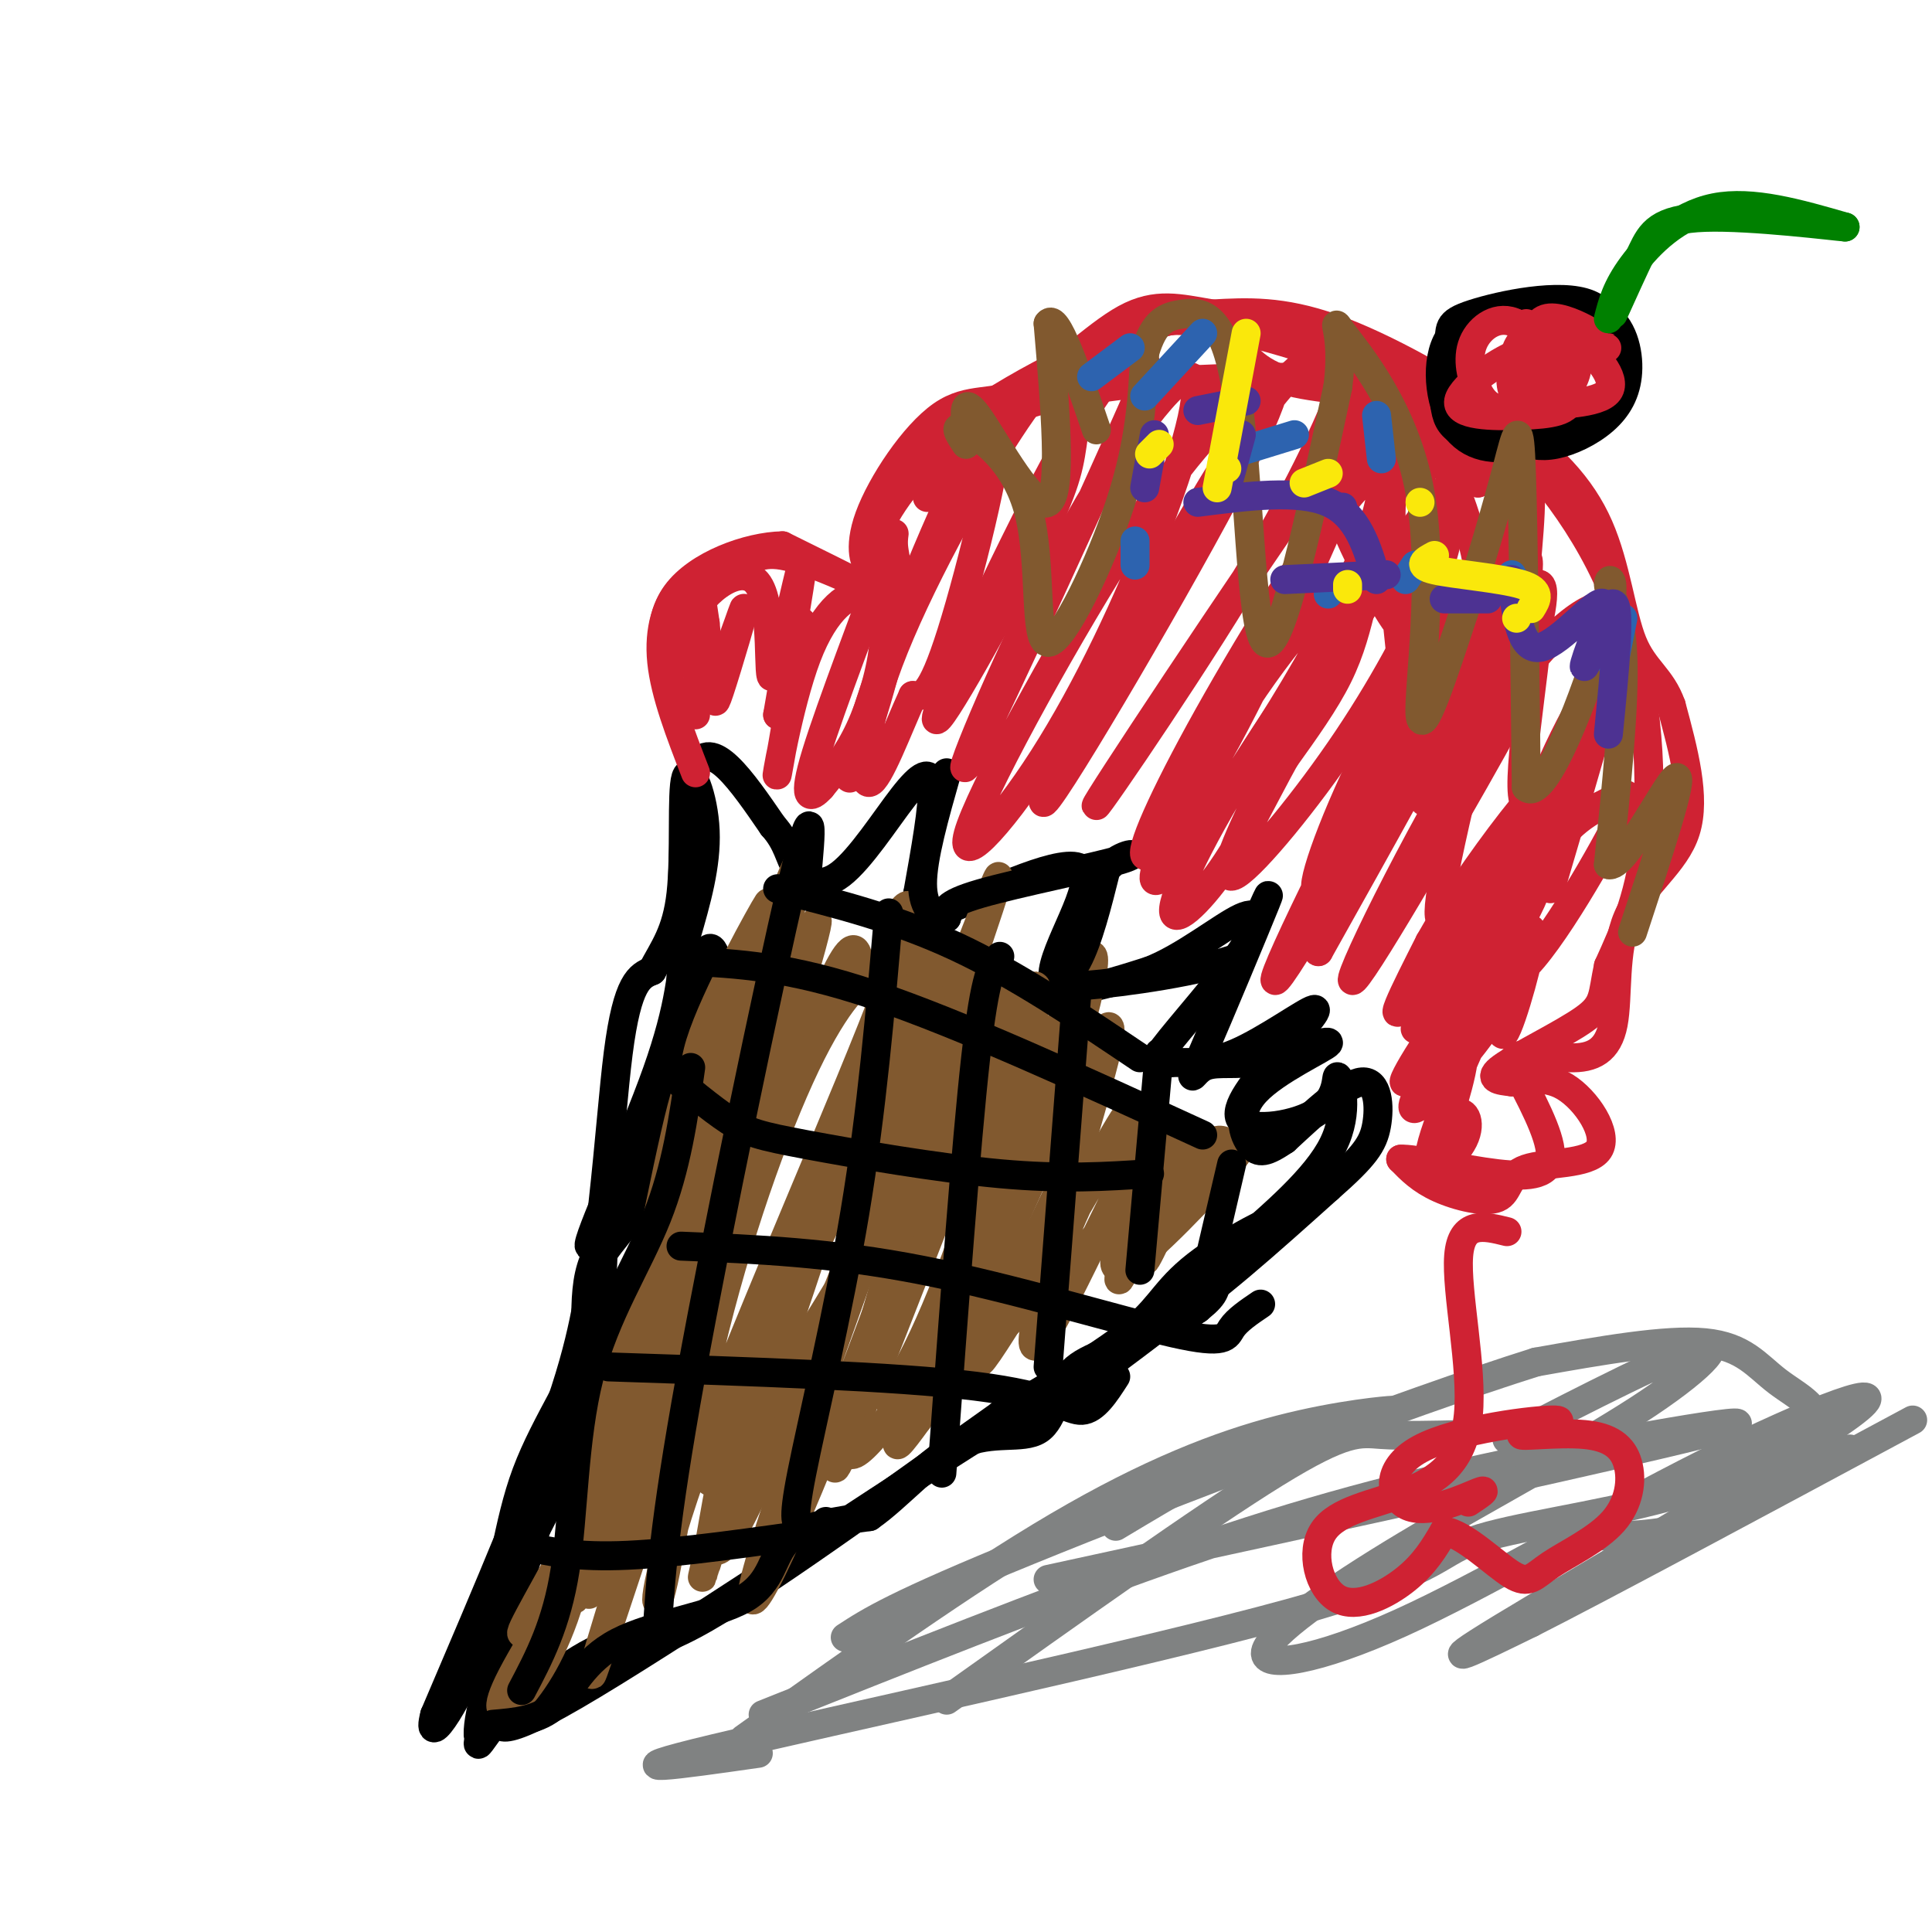 <svg viewBox='0 0 400 400' version='1.1' xmlns='http://www.w3.org/2000/svg' xmlns:xlink='http://www.w3.org/1999/xlink'><g fill='none' stroke='rgb(0,0,0)' stroke-width='6' stroke-linecap='round' stroke-linejoin='round'><path d='M149,201c-1.022,-4.032 -2.045,-8.064 -4,0c-1.955,8.064 -4.844,28.223 -9,40c-4.156,11.777 -9.581,15.171 -12,20c-2.419,4.829 -1.834,11.094 -7,27c-5.166,15.906 -16.083,41.453 -27,67'/><path d='M90,355c-2.232,8.410 5.688,-4.064 10,-16c4.312,-11.936 5.017,-23.334 9,-34c3.983,-10.666 11.243,-20.601 14,-30c2.757,-9.399 1.012,-18.261 3,-25c1.988,-6.739 7.711,-11.354 11,-20c3.289,-8.646 4.145,-21.323 5,-34'/><path d='M142,196c-0.288,3.067 -3.508,27.733 -8,42c-4.492,14.267 -10.256,18.133 -12,26c-1.744,7.867 0.530,19.733 -2,31c-2.530,11.267 -9.866,21.933 -14,32c-4.134,10.067 -5.067,19.533 -6,29'/><path d='M100,356c-1.261,5.848 -1.412,5.968 0,4c1.412,-1.968 4.389,-6.022 4,-5c-0.389,1.022 -4.143,7.121 15,-4c19.143,-11.121 61.184,-39.463 81,-52c19.816,-12.537 17.408,-9.268 15,-6'/><path d='M215,293c14.193,-9.732 42.175,-31.062 49,-38c6.825,-6.938 -7.509,0.517 -15,6c-7.491,5.483 -8.140,8.995 -14,14c-5.860,5.005 -16.930,11.502 -28,18'/><path d='M207,293c-17.190,12.143 -46.167,33.500 -61,42c-14.833,8.500 -15.524,4.143 -21,6c-5.476,1.857 -15.738,9.929 -26,18'/><path d='M99,359c-0.238,-8.452 12.167,-38.583 19,-68c6.833,-29.417 8.095,-58.119 10,-73c1.905,-14.881 4.452,-15.940 7,-17'/><path d='M135,201c2.458,-4.694 5.102,-7.928 6,-16c0.898,-8.072 0.049,-20.981 1,-24c0.951,-3.019 3.700,3.852 4,11c0.300,7.148 -1.850,14.574 -4,22'/><path d='M142,194c-0.864,7.145 -1.026,14.008 -6,28c-4.974,13.992 -14.762,35.113 -14,36c0.762,0.887 12.075,-18.461 17,-31c4.925,-12.539 3.463,-18.270 2,-24'/><path d='M141,203c0.267,-14.044 -0.067,-37.156 3,-44c3.067,-6.844 9.533,2.578 16,12'/><path d='M160,171c3.244,3.602 3.356,6.606 5,9c1.644,2.394 4.822,4.178 9,1c4.178,-3.178 9.356,-11.317 13,-16c3.644,-4.683 5.756,-5.909 6,-2c0.244,3.909 -1.378,12.955 -3,22'/><path d='M190,185c-0.675,4.922 -0.861,6.226 7,3c7.861,-3.226 23.770,-10.984 27,-8c3.230,2.984 -6.220,16.710 -6,22c0.220,5.290 10.110,2.145 20,-1'/><path d='M238,201c7.138,-2.758 14.984,-9.152 19,-11c4.016,-1.848 4.202,0.851 0,7c-4.202,6.149 -12.792,15.747 -16,20c-3.208,4.253 -1.035,3.161 2,3c3.035,-0.161 6.933,0.611 13,-2c6.067,-2.611 14.305,-8.603 16,-9c1.695,-0.397 -3.152,4.802 -8,10'/><path d='M264,219c-3.743,4.458 -9.100,10.603 -7,13c2.100,2.397 11.656,1.044 16,-2c4.344,-3.044 3.477,-7.781 4,-7c0.523,0.781 2.435,7.080 -1,14c-3.435,6.920 -12.218,14.460 -21,22'/><path d='M255,259c-3.756,5.111 -2.644,6.889 -4,9c-1.356,2.111 -5.178,4.556 -9,7'/></g>
<g fill='none' stroke='rgb(129,89,47)' stroke-width='6' stroke-linecap='round' stroke-linejoin='round'><path d='M127,299c-0.876,-2.472 -1.752,-4.944 -3,1c-1.248,5.944 -2.868,20.302 -6,31c-3.132,10.698 -7.776,17.734 -11,21c-3.224,3.266 -5.029,2.762 -1,-5c4.029,-7.762 13.892,-22.782 18,-34c4.108,-11.218 2.459,-18.634 1,-18c-1.459,0.634 -2.730,9.317 -4,18'/><path d='M121,313c-4.187,9.190 -12.654,23.166 -13,25c-0.346,1.834 7.429,-8.476 12,-21c4.571,-12.524 5.936,-27.264 9,-36c3.064,-8.736 7.825,-11.467 11,-24c3.175,-12.533 4.764,-34.866 3,-33c-1.764,1.866 -6.882,27.933 -12,54'/><path d='M131,278c-6.989,26.075 -18.463,64.264 -16,58c2.463,-6.264 18.862,-56.980 25,-83c6.138,-26.020 2.016,-27.346 5,-37c2.984,-9.654 13.072,-27.638 14,-29c0.928,-1.362 -7.306,13.896 -14,34c-6.694,20.104 -11.847,45.052 -17,70'/><path d='M128,291c-5.723,23.990 -11.531,48.964 -8,37c3.531,-11.964 16.400,-60.867 28,-99c11.600,-38.133 21.931,-65.497 16,-42c-5.931,23.497 -28.123,97.856 -37,127c-8.877,29.144 -4.438,13.072 0,-3'/><path d='M127,311c12.890,-38.499 45.115,-133.247 42,-119c-3.115,14.247 -41.569,137.490 -46,153c-4.431,15.510 25.163,-76.711 40,-118c14.837,-41.289 14.919,-31.644 15,-22'/><path d='M178,205c1.101,-3.021 -3.648,0.428 -10,13c-6.352,12.572 -14.309,34.269 -20,57c-5.691,22.731 -9.116,46.498 -11,54c-1.884,7.502 -2.229,-1.261 8,-29c10.229,-27.739 31.030,-74.456 39,-96c7.970,-21.544 3.107,-17.916 1,-12c-2.107,5.916 -1.459,14.119 -7,35c-5.541,20.881 -17.270,54.441 -29,88'/><path d='M149,315c-5.196,16.331 -3.686,13.160 -2,4c1.686,-9.160 3.550,-24.307 15,-54c11.450,-29.693 32.488,-73.932 32,-72c-0.488,1.932 -22.502,50.033 -35,85c-12.498,34.967 -15.480,56.799 -4,33c11.480,-23.799 37.423,-93.228 47,-118c9.577,-24.772 2.789,-4.886 -4,15'/><path d='M198,208c-10.028,27.936 -33.099,90.276 -40,113c-6.901,22.724 2.366,5.832 17,-32c14.634,-37.832 34.634,-96.604 31,-86c-3.634,10.604 -30.901,90.586 -33,100c-2.099,9.414 20.972,-51.739 32,-79c11.028,-27.261 10.014,-20.631 9,-14'/><path d='M214,210c-2.107,9.541 -11.873,40.393 -19,58c-7.127,17.607 -11.614,21.969 -11,22c0.614,0.031 6.330,-4.268 15,-24c8.670,-19.732 20.293,-54.895 25,-65c4.707,-10.105 2.499,4.848 -6,29c-8.499,24.152 -23.288,57.502 -21,52c2.288,-5.502 21.654,-49.858 29,-64c7.346,-14.142 2.673,1.929 -2,18'/><path d='M224,236c-6.934,16.242 -23.270,47.846 -21,46c2.270,-1.846 23.147,-37.144 29,-48c5.853,-10.856 -3.318,2.729 -10,18c-6.682,15.271 -10.873,32.227 -6,25c4.873,-7.227 18.812,-38.638 22,-42c3.188,-3.362 -4.375,21.325 -6,28c-1.625,6.675 2.687,-4.663 7,-16'/><path d='M239,247c2.789,-6.239 6.263,-13.837 5,-9c-1.263,4.837 -7.263,22.110 -7,23c0.263,0.890 6.789,-14.603 11,-21c4.211,-6.397 6.105,-3.699 8,-1'/><path d='M256,239c-2.964,4.550 -14.373,16.425 -20,21c-5.627,4.575 -5.471,1.849 -5,0c0.471,-1.849 1.256,-2.821 2,-5c0.744,-2.179 1.447,-5.563 -6,1c-7.447,6.563 -23.043,23.075 -27,26c-3.957,2.925 3.727,-7.736 4,-8c0.273,-0.264 -6.863,9.868 -14,20'/><path d='M190,294c-3.627,5.011 -5.695,7.540 -3,2c2.695,-5.540 10.154,-19.148 8,-17c-2.154,2.148 -13.921,20.051 -18,22c-4.079,1.949 -0.472,-12.058 5,-31c5.472,-18.942 12.807,-42.820 19,-56c6.193,-13.180 11.244,-15.664 -2,9c-13.244,24.664 -44.784,76.475 -51,83c-6.216,6.525 12.892,-32.238 32,-71'/><path d='M180,235c9.822,-23.578 18.378,-47.022 11,-33c-7.378,14.022 -30.689,65.511 -54,117'/></g>
<g fill='none' stroke='rgb(0,0,0)' stroke-width='6' stroke-linecap='round' stroke-linejoin='round'><path d='M102,357c4.766,-0.404 9.531,-0.807 13,-4c3.469,-3.193 5.641,-9.175 13,-13c7.359,-3.825 19.904,-5.491 26,-9c6.096,-3.509 5.742,-8.860 9,-12c3.258,-3.140 10.129,-4.070 17,-5'/><path d='M180,314c6.024,-4.165 12.584,-12.077 19,-15c6.416,-2.923 12.689,-0.856 16,-3c3.311,-2.144 3.661,-8.500 7,-12c3.339,-3.500 9.668,-4.143 19,-10c9.332,-5.857 21.666,-16.929 34,-28'/><path d='M275,246c7.512,-6.595 9.292,-9.083 10,-13c0.708,-3.917 0.345,-9.262 -3,-9c-3.345,0.262 -9.673,6.131 -16,12'/><path d='M266,236c-3.831,2.577 -5.408,3.021 -7,1c-1.592,-2.021 -3.198,-6.506 1,-11c4.198,-4.494 14.199,-8.998 15,-10c0.801,-1.002 -7.600,1.499 -16,4'/><path d='M259,220c-4.517,0.498 -7.809,-0.258 -10,1c-2.191,1.258 -3.282,4.531 0,-3c3.282,-7.531 10.938,-25.866 13,-31c2.062,-5.134 -1.469,2.933 -5,11'/><path d='M257,198c-7.821,3.131 -24.875,5.458 -32,6c-7.125,0.542 -4.321,-0.702 -2,-5c2.321,-4.298 4.161,-11.649 6,-19'/><path d='M229,180c3.250,-3.750 8.375,-3.625 3,-2c-5.375,1.625 -21.250,4.750 -29,7c-7.750,2.250 -7.375,3.625 -7,5'/><path d='M196,190c-2.422,0.244 -4.978,-1.644 -5,-7c-0.022,-5.356 2.489,-14.178 5,-23'/><path d='M143,221c-1.470,10.411 -2.940,20.821 -7,31c-4.060,10.179 -10.708,20.125 -14,33c-3.292,12.875 -3.226,28.679 -5,40c-1.774,11.321 -5.387,18.161 -9,25'/><path d='M167,182c0.911,-9.711 1.822,-19.422 -3,1c-4.822,20.422 -15.378,70.978 -21,102c-5.622,31.022 -6.311,42.511 -7,54'/><path d='M184,189c-1.734,20.402 -3.467,40.804 -7,62c-3.533,21.196 -8.864,43.187 -11,54c-2.136,10.813 -1.075,10.450 0,11c1.075,0.550 2.164,2.014 3,2c0.836,-0.014 1.418,-1.507 2,-3'/><path d='M207,198c-1.500,1.583 -3.000,3.167 -5,21c-2.000,17.833 -4.500,51.917 -7,86'/><path d='M223,205c0.000,0.000 -6.000,78.000 -6,78'/><path d='M240,218c0.000,0.000 -4.000,45.000 -4,45'/><path d='M255,241c0.000,0.000 -7.000,30.000 -7,30'/><path d='M108,320c5.667,1.250 11.333,2.500 22,2c10.667,-0.500 26.333,-2.750 42,-5'/><path d='M126,283c29.800,0.978 59.600,1.956 76,4c16.400,2.044 19.400,5.156 22,5c2.600,-0.156 4.800,-3.578 7,-7'/><path d='M141,258c15.571,0.643 31.143,1.286 50,5c18.857,3.714 41.000,10.500 52,13c11.000,2.500 10.857,0.714 12,-1c1.143,-1.714 3.571,-3.357 6,-5'/><path d='M137,221c5.113,4.262 10.226,8.524 14,11c3.774,2.476 6.208,3.167 16,5c9.792,1.833 26.940,4.810 40,6c13.060,1.190 22.030,0.595 31,0'/><path d='M142,199c10.583,0.500 21.167,1.000 39,7c17.833,6.000 42.917,17.500 68,29'/><path d='M161,184c12.250,3.083 24.500,6.167 37,12c12.500,5.833 25.250,14.417 38,23'/></g>
<g fill='none' stroke='rgb(207,34,51)' stroke-width='6' stroke-linecap='round' stroke-linejoin='round'><path d='M144,160c-3.156,-8.133 -6.311,-16.267 -7,-23c-0.689,-6.733 1.089,-12.067 4,-15c2.911,-2.933 6.956,-3.467 11,-4'/><path d='M152,118c2.964,-1.679 4.875,-3.875 10,-3c5.125,0.875 13.464,4.821 14,5c0.536,0.179 -6.732,-3.411 -14,-7'/><path d='M162,113c-7.024,0.119 -17.583,3.917 -22,10c-4.417,6.083 -2.690,14.452 -1,19c1.690,4.548 3.345,5.274 5,6'/><path d='M179,122c0.578,-5.378 1.156,-10.756 6,-18c4.844,-7.244 13.956,-16.356 30,-21c16.044,-4.644 39.022,-4.822 62,-5'/><path d='M277,78c15.384,-0.091 22.845,2.182 32,10c9.155,7.818 20.003,21.182 26,37c5.997,15.818 7.142,34.091 6,47c-1.142,12.909 -4.571,20.455 -8,28'/><path d='M333,200c-1.333,6.262 -0.667,7.917 -5,11c-4.333,3.083 -13.667,7.595 -17,10c-3.333,2.405 -0.667,2.702 2,3'/><path d='M313,224c2.146,-0.060 6.512,-1.711 11,1c4.488,2.711 9.098,9.784 7,13c-2.098,3.216 -10.902,2.573 -15,4c-4.098,1.427 -3.488,4.923 -6,6c-2.512,1.077 -8.146,-0.264 -12,-2c-3.854,-1.736 -5.927,-3.868 -8,-6'/><path d='M290,240c2.536,-0.238 12.875,2.167 20,3c7.125,0.833 11.036,0.095 11,-4c-0.036,-4.095 -4.018,-11.548 -8,-19'/><path d='M313,220c0.929,-3.044 7.252,-1.153 12,-1c4.748,0.153 7.922,-1.433 9,-7c1.078,-5.567 0.059,-15.114 3,-22c2.941,-6.886 9.840,-11.110 12,-18c2.160,-6.890 -0.420,-16.445 -3,-26'/><path d='M346,146c-2.048,-5.789 -5.668,-7.261 -8,-13c-2.332,-5.739 -3.378,-15.744 -7,-24c-3.622,-8.256 -9.821,-14.761 -20,-22c-10.179,-7.239 -24.337,-15.211 -35,-19c-10.663,-3.789 -17.832,-3.394 -25,-3'/><path d='M251,65c-6.881,-1.145 -11.584,-2.507 -18,1c-6.416,3.507 -14.545,11.882 -21,15c-6.455,3.118 -11.235,0.980 -17,5c-5.765,4.020 -12.514,14.198 -15,21c-2.486,6.802 -0.710,10.229 0,10c0.710,-0.229 0.355,-4.115 0,-8'/><path d='M180,109c2.321,-4.995 8.123,-13.483 20,-22c11.877,-8.517 29.829,-17.064 40,-20c10.171,-2.936 12.561,-0.261 15,3c2.439,3.261 4.926,7.109 12,9c7.074,1.891 18.735,1.826 26,5c7.265,3.174 10.132,9.587 13,16'/><path d='M306,100c2.073,-0.379 0.754,-9.325 -11,-17c-11.754,-7.675 -33.944,-14.078 -45,-16c-11.056,-1.922 -10.976,0.636 -18,5c-7.024,4.364 -21.150,10.532 -29,16c-7.850,5.468 -9.425,10.234 -11,15'/><path d='M149,140c-0.789,3.877 -1.579,7.754 0,3c1.579,-4.754 5.526,-18.140 5,-17c-0.526,1.140 -5.526,16.807 -8,17c-2.474,0.193 -2.421,-15.088 -2,-20c0.421,-4.912 1.211,0.544 2,6'/><path d='M146,129c0.427,3.631 0.494,9.708 -1,10c-1.494,0.292 -4.550,-5.201 -2,-11c2.550,-5.799 10.704,-11.905 14,-7c3.296,4.905 1.734,20.821 3,19c1.266,-1.821 5.362,-21.377 6,-23c0.638,-1.623 -2.181,14.689 -5,31'/><path d='M161,148c0.713,-1.716 4.997,-21.506 5,-19c0.003,2.506 -4.275,27.306 -5,31c-0.725,3.694 2.101,-13.720 6,-24c3.899,-10.280 8.870,-13.426 12,-13c3.130,0.426 4.420,4.422 4,10c-0.420,5.578 -2.548,12.736 -5,18c-2.452,5.264 -5.226,8.632 -8,12'/><path d='M170,163c-2.293,2.535 -4.026,2.873 -1,-7c3.026,-9.873 10.809,-29.956 14,-39c3.191,-9.044 1.788,-7.050 2,-4c0.212,3.050 2.039,7.154 0,18c-2.039,10.846 -7.944,28.434 -9,30c-1.056,1.566 2.738,-12.889 10,-32c7.262,-19.111 17.994,-42.876 20,-41c2.006,1.876 -4.712,29.393 -9,43c-4.288,13.607 -6.144,13.303 -8,13'/><path d='M189,144c-3.168,6.891 -7.089,17.618 -9,18c-1.911,0.382 -1.812,-9.583 4,-25c5.812,-15.417 17.338,-36.288 25,-48c7.662,-11.712 11.460,-14.267 13,-12c1.540,2.267 0.824,9.355 0,15c-0.824,5.645 -1.754,9.847 -9,24c-7.246,14.153 -20.808,38.258 -19,32c1.808,-6.258 18.987,-42.877 29,-60c10.013,-17.123 12.861,-14.749 14,-13c1.139,1.749 0.570,2.875 0,4'/><path d='M237,79c-8.802,20.074 -30.808,68.258 -36,78c-5.192,9.742 6.428,-18.957 18,-41c11.572,-22.043 23.096,-37.430 27,-38c3.904,-0.570 0.190,13.676 -6,30c-6.190,16.324 -14.855,34.726 -24,49c-9.145,14.274 -18.770,24.420 -15,14c3.770,-10.420 20.934,-41.406 33,-60c12.066,-18.594 19.033,-24.797 26,-31'/><path d='M260,80c5.552,-4.850 6.432,-1.476 -6,22c-12.432,23.476 -38.177,67.054 -38,64c0.177,-3.054 26.277,-52.739 41,-75c14.723,-22.261 18.069,-17.099 20,-15c1.931,2.099 2.448,1.134 0,7c-2.448,5.866 -7.862,18.562 -21,40c-13.138,21.438 -33.999,51.618 -28,42c5.999,-9.618 38.857,-59.034 52,-77c13.143,-17.966 6.572,-4.483 0,9'/><path d='M280,97c-4.746,12.317 -16.611,38.611 -26,56c-9.389,17.389 -16.303,25.874 -17,24c-0.697,-1.874 4.823,-14.106 15,-32c10.177,-17.894 25.013,-41.450 31,-46c5.987,-4.550 3.126,9.907 -8,31c-11.126,21.093 -30.519,48.822 -35,52c-4.481,3.178 5.948,-18.195 16,-34c10.052,-15.805 19.725,-26.040 24,-29c4.275,-2.960 3.151,1.357 2,6c-1.151,4.643 -2.329,9.612 -5,15c-2.671,5.388 -6.836,11.194 -11,17'/><path d='M266,157c-3.883,6.982 -8.092,15.936 -13,23c-4.908,7.064 -10.516,12.239 -10,8c0.516,-4.239 7.155,-17.890 19,-36c11.845,-18.110 28.895,-40.677 36,-49c7.105,-8.323 4.263,-2.401 3,2c-1.263,4.401 -0.949,7.280 -4,15c-3.051,7.720 -9.466,20.282 -18,33c-8.534,12.718 -19.185,25.592 -23,28c-3.815,2.408 -0.792,-5.651 6,-19c6.792,-13.349 17.353,-31.989 25,-44c7.647,-12.011 12.380,-17.395 16,-20c3.620,-2.605 6.129,-2.432 9,-3c2.871,-0.568 6.106,-1.877 3,7c-3.106,8.877 -12.553,27.938 -22,47'/><path d='M293,149c-8.179,16.273 -17.627,33.456 -20,35c-2.373,1.544 2.329,-12.549 10,-28c7.671,-15.451 18.311,-32.259 23,-37c4.689,-4.741 3.426,2.585 -8,25c-11.426,22.415 -33.015,59.921 -34,59c-0.985,-0.921 18.633,-40.267 28,-57c9.367,-16.733 8.483,-10.851 10,-10c1.517,0.851 5.433,-3.328 1,6c-4.433,9.328 -17.217,32.164 -30,55'/><path d='M273,197c-1.363,1.291 10.228,-22.980 21,-42c10.772,-19.020 20.725,-32.789 24,-34c3.275,-1.211 -0.129,10.136 -1,15c-0.871,4.864 0.792,3.244 -8,19c-8.792,15.756 -28.040,48.887 -29,48c-0.960,-0.887 16.367,-35.792 29,-55c12.633,-19.208 20.570,-22.719 24,-23c3.430,-0.281 2.352,2.667 3,4c0.648,1.333 3.021,1.051 -6,17c-9.021,15.949 -29.434,48.128 -37,59c-7.566,10.872 -2.283,0.436 3,-10'/><path d='M296,195c3.465,-6.239 10.629,-16.838 17,-25c6.371,-8.162 11.951,-13.888 13,-12c1.049,1.888 -2.432,11.389 -11,25c-8.568,13.611 -22.225,31.331 -22,30c0.225,-1.331 14.330,-21.715 21,-29c6.670,-7.285 5.906,-1.471 -1,10c-6.906,11.471 -19.954,28.601 -22,30c-2.046,1.399 6.911,-12.931 13,-20c6.089,-7.069 9.311,-6.877 10,-5c0.689,1.877 -1.156,5.438 -3,9'/><path d='M311,208c-3.934,5.977 -12.269,16.419 -16,20c-3.731,3.581 -2.856,0.300 0,-4c2.856,-4.300 7.695,-9.618 8,-6c0.305,3.618 -3.924,16.174 -5,19c-1.076,2.826 1.000,-4.078 3,-6c2.000,-1.922 3.923,1.136 2,5c-1.923,3.864 -7.692,8.532 -7,3c0.692,-5.532 7.846,-21.266 15,-37'/><path d='M311,202c4.100,-8.918 6.849,-12.711 6,-7c-0.849,5.711 -5.298,20.928 -6,19c-0.702,-1.928 2.341,-21.001 7,-32c4.659,-10.999 10.934,-13.922 15,-16c4.066,-2.078 5.921,-3.310 1,6c-4.921,9.310 -16.620,29.160 -21,30c-4.380,0.840 -1.442,-17.332 4,-33c5.442,-15.668 13.388,-28.834 17,-33c3.612,-4.166 2.889,0.667 -2,10c-4.889,9.333 -13.945,23.167 -23,37'/><path d='M309,183c-4.697,5.890 -4.941,2.114 -7,4c-2.059,1.886 -5.934,9.433 -3,-6c2.934,-15.433 12.678,-53.845 16,-63c3.322,-9.155 0.224,10.946 -2,22c-2.224,11.054 -3.573,13.059 -6,16c-2.427,2.941 -5.931,6.816 -9,9c-3.069,2.184 -5.703,2.675 -2,-12c3.703,-14.675 13.744,-44.518 18,-52c4.256,-7.482 2.728,7.397 2,16c-0.728,8.603 -0.658,10.932 -4,18c-3.342,7.068 -10.098,18.877 -14,22c-3.902,3.123 -4.951,-2.438 -6,-8'/><path d='M292,149c-1.974,-9.836 -3.908,-30.427 -4,-41c-0.092,-10.573 1.659,-11.127 3,-13c1.341,-1.873 2.272,-5.066 3,2c0.728,7.066 1.253,24.392 0,31c-1.253,6.608 -4.283,2.497 -8,-4c-3.717,-6.497 -8.120,-15.381 -10,-22c-1.880,-6.619 -1.237,-10.973 1,-14c2.237,-3.027 6.069,-4.725 9,-5c2.931,-0.275 4.961,0.875 7,3c2.039,2.125 4.087,5.226 7,12c2.913,6.774 6.689,17.221 7,29c0.311,11.779 -2.845,24.889 -6,38'/><path d='M301,165c-1.721,3.754 -3.025,-5.859 -4,-11c-0.975,-5.141 -1.621,-5.808 1,-12c2.621,-6.192 8.511,-17.909 12,-22c3.489,-4.091 4.579,-0.555 6,1c1.421,1.555 3.175,1.128 2,13c-1.175,11.872 -5.278,36.042 -1,32c4.278,-4.042 16.937,-36.298 19,-38c2.063,-1.702 -6.468,27.149 -15,56'/></g>
<g fill='none' stroke='rgb(0,0,0)' stroke-width='6' stroke-linecap='round' stroke-linejoin='round'><path d='M316,65c-6.554,0.250 -13.107,0.500 -16,5c-2.893,4.500 -2.125,13.250 1,18c3.125,4.750 8.607,5.500 14,4c5.393,-1.500 10.696,-5.250 16,-9'/><path d='M331,83c3.087,-1.883 2.803,-2.092 3,-6c0.197,-3.908 0.873,-11.517 -5,-14c-5.873,-2.483 -18.296,0.159 -24,2c-5.704,1.841 -4.690,2.880 -5,7c-0.310,4.120 -1.946,11.320 0,15c1.946,3.680 7.473,3.840 13,4'/><path d='M313,91c3.531,1.037 5.858,1.629 9,1c3.142,-0.629 7.100,-2.478 10,-5c2.900,-2.522 4.742,-5.718 5,-10c0.258,-4.282 -1.069,-9.652 -5,-12c-3.931,-2.348 -10.465,-1.674 -17,-1'/></g>
<g fill='none' stroke='rgb(207,34,51)' stroke-width='6' stroke-linecap='round' stroke-linejoin='round'><path d='M316,81c1.346,-4.415 2.692,-8.829 -1,-8c-3.692,0.829 -12.423,6.903 -13,10c-0.577,3.097 6.998,3.219 13,3c6.002,-0.219 10.429,-0.777 10,-4c-0.429,-3.223 -5.715,-9.112 -11,-15'/><path d='M314,67c-3.747,-1.961 -7.614,0.638 -9,4c-1.386,3.362 -0.293,7.488 1,10c1.293,2.512 2.784,3.410 5,4c2.216,0.590 5.157,0.871 7,-1c1.843,-1.871 2.588,-5.894 2,-9c-0.588,-3.106 -2.508,-5.296 -4,-5c-1.492,0.296 -2.554,3.079 -3,6c-0.446,2.921 -0.274,5.979 2,7c2.274,1.021 6.650,0.006 9,-2c2.350,-2.006 2.675,-5.003 3,-8'/><path d='M327,73c-0.902,-3.692 -4.657,-8.921 -8,-6c-3.343,2.921 -6.273,13.992 -4,16c2.273,2.008 9.748,-5.045 13,-9c3.252,-3.955 2.280,-4.810 0,-6c-2.280,-1.190 -5.868,-2.714 -8,-2c-2.132,0.714 -2.809,3.666 1,5c3.809,1.334 12.102,1.052 12,1c-0.102,-0.052 -8.601,0.128 -11,0c-2.399,-0.128 1.300,-0.564 5,-1'/><path d='M327,71c2.990,1.944 7.967,7.305 6,10c-1.967,2.695 -10.876,2.726 -15,3c-4.124,0.274 -3.464,0.793 -3,-2c0.464,-2.793 0.732,-8.896 1,-15'/></g>
<g fill='none' stroke='rgb(0,128,0)' stroke-width='6' stroke-linecap='round' stroke-linejoin='round'><path d='M333,66c0.822,-3.222 1.644,-6.444 5,-11c3.356,-4.556 9.244,-10.444 17,-12c7.756,-1.556 17.378,1.222 27,4'/><path d='M382,47c-1.679,-0.095 -19.375,-2.333 -29,-2c-9.625,0.333 -11.179,3.238 -13,7c-1.821,3.762 -3.911,8.381 -6,13'/></g>
<g fill='none' stroke='rgb(129,89,47)' stroke-width='6' stroke-linecap='round' stroke-linejoin='round'><path d='M200,92c-1.463,-2.193 -2.925,-4.386 0,-3c2.925,1.386 10.238,6.351 13,17c2.762,10.649 0.974,26.982 4,27c3.026,0.018 10.864,-16.281 15,-29c4.136,-12.719 4.568,-21.860 5,-31'/><path d='M237,73c1.967,-6.579 4.383,-7.526 8,-8c3.617,-0.474 8.435,-0.474 11,16c2.565,16.474 2.876,49.421 6,52c3.124,2.579 9.062,-25.211 15,-53'/><path d='M277,80c1.549,-11.890 -2.080,-15.115 1,-11c3.080,4.115 12.868,15.569 16,33c3.132,17.431 -0.391,40.837 0,46c0.391,5.163 4.695,-7.919 9,-21'/><path d='M303,127c3.262,-9.321 6.917,-22.125 9,-30c2.083,-7.875 2.595,-10.821 3,1c0.405,11.821 0.702,38.411 1,65'/><path d='M316,163c3.775,3.517 12.713,-20.191 16,-32c3.287,-11.809 0.923,-11.718 1,-10c0.077,1.718 2.593,5.062 3,15c0.407,9.938 -1.297,26.469 -3,43'/><path d='M333,179c3.044,1.267 12.156,-17.067 14,-18c1.844,-0.933 -3.578,15.533 -9,32'/><path d='M200,88c-0.289,-3.133 -0.578,-6.267 3,-1c3.578,5.267 11.022,18.933 14,17c2.978,-1.933 1.489,-19.467 0,-37'/><path d='M217,67c1.667,-2.500 5.833,9.750 10,22'/></g>
<g fill='none' stroke='rgb(45,99,175)' stroke-width='6' stroke-linecap='round' stroke-linejoin='round'><path d='M255,94c0.000,0.000 13.000,-4.000 13,-4'/><path d='M285,86c0.000,0.000 1.000,9.000 1,9'/><path d='M293,117c0.000,0.000 -2.000,3.000 -2,3'/><path d='M313,119c0.000,0.000 2.000,5.000 2,5'/><path d='M336,128c0.000,0.000 -2.000,10.000 -2,10'/><path d='M249,69c0.000,0.000 -12.000,13.000 -12,13'/><path d='M234,72c0.000,0.000 -8.000,6.000 -8,6'/><path d='M254,95c0.000,0.000 1.000,0.000 1,0'/><path d='M275,123c0.000,0.000 0.000,0.000 0,0'/><path d='M235,112c0.000,0.000 0.000,5.000 0,5'/></g>
<g fill='none' stroke='rgb(77,50,146)' stroke-width='6' stroke-linecap='round' stroke-linejoin='round'><path d='M257,90c0.000,0.000 -3.000,11.000 -3,11'/><path d='M248,104c10.417,-1.333 20.833,-2.667 27,0c6.167,2.667 8.083,9.333 10,16'/><path d='M308,124c0.000,0.000 -9.000,0.000 -9,0'/><path d='M278,105c0.000,0.000 0.000,0.000 0,0'/><path d='M258,83c0.000,0.000 -10.000,2.000 -10,2'/><path d='M239,90c0.000,0.000 -2.000,11.000 -2,11'/><path d='M266,120c0.000,0.000 21.000,-1.000 21,-1'/><path d='M313,120c0.893,7.477 1.786,14.954 6,14c4.214,-0.954 11.748,-10.338 13,-9c1.252,1.338 -3.778,13.399 -4,13c-0.222,-0.399 4.365,-13.257 6,-13c1.635,0.257 0.317,13.628 -1,27'/></g>
<g fill='none' stroke='rgb(250,232,11)' stroke-width='6' stroke-linecap='round' stroke-linejoin='round'><path d='M258,69c0.000,0.000 -6.000,32.000 -6,32'/><path d='M253,96c0.000,0.000 1.000,1.000 1,1'/><path d='M294,104c0.000,0.000 0.000,0.000 0,0'/><path d='M279,122c0.000,0.000 0.000,-1.000 0,-1'/><path d='M297,115c-1.956,1.044 -3.911,2.089 0,3c3.911,0.911 13.689,1.689 18,3c4.311,1.311 3.156,3.156 2,5'/><path d='M314,128c0.000,0.000 0.000,0.000 0,0'/><path d='M275,98c0.000,0.000 -5.000,2.000 -5,2'/><path d='M240,92c0.000,0.000 -2.000,2.000 -2,2'/></g>
<g fill='none' stroke='rgb(128,130,130)' stroke-width='6' stroke-linecap='round' stroke-linejoin='round'><path d='M157,363c-16.384,2.340 -32.769,4.681 -9,-1c23.769,-5.681 87.691,-19.382 119,-28c31.309,-8.618 30.007,-12.152 38,-15c7.993,-2.848 25.283,-5.009 40,-9c14.717,-3.991 26.862,-9.812 30,-14c3.138,-4.188 -2.732,-6.743 -7,-10c-4.268,-3.257 -6.934,-7.216 -15,-8c-8.066,-0.784 -21.533,1.608 -35,4'/><path d='M318,282c-27.089,8.489 -77.311,27.711 -105,39c-27.689,11.289 -32.844,14.644 -38,18'/><path d='M217,327c62.101,-13.488 124.202,-26.976 139,-31c14.798,-4.024 -17.708,1.417 -44,7c-26.292,5.583 -46.369,11.310 -71,20c-24.631,8.690 -53.815,20.345 -83,32'/><path d='M231,316c12.404,-7.432 24.807,-14.864 36,-19c11.193,-4.136 21.175,-4.974 21,-5c-0.175,-0.026 -10.509,0.762 -23,4c-12.491,3.238 -27.140,8.925 -46,20c-18.860,11.075 -41.930,27.537 -65,44'/><path d='M312,298c17.189,-8.829 34.379,-17.658 40,-19c5.621,-1.342 -0.326,4.803 -13,13c-12.674,8.197 -32.076,18.446 -48,28c-15.924,9.554 -28.370,18.412 -29,22c-0.630,3.588 10.558,1.906 28,-6c17.442,-7.906 41.139,-22.037 63,-33c21.861,-10.963 41.886,-18.759 30,-10c-11.886,8.759 -55.682,34.074 -72,44c-16.318,9.926 -5.159,4.463 6,-1'/><path d='M317,336c14.167,-7.167 46.583,-24.583 79,-42'/><path d='M383,300c-10.583,6.000 -21.167,12.000 -30,15c-8.833,3.000 -15.917,3.000 -23,3'/><path d='M303,297c-6.244,0.156 -12.489,0.311 -17,0c-4.511,-0.311 -7.289,-1.089 -22,8c-14.711,9.089 -41.356,28.044 -68,47'/></g>
<g fill='none' stroke='rgb(207,34,51)' stroke-width='6' stroke-linecap='round' stroke-linejoin='round'><path d='M312,255c-4.710,-1.172 -9.420,-2.344 -10,5c-0.580,7.344 2.969,23.203 2,33c-0.969,9.797 -6.456,13.531 -13,16c-6.544,2.469 -14.146,3.672 -17,8c-2.854,4.328 -0.961,11.781 3,14c3.961,2.219 9.989,-0.794 14,-4c4.011,-3.206 6.006,-6.603 8,-10'/><path d='M299,317c4.116,0.511 10.406,6.790 14,9c3.594,2.210 4.490,0.351 8,-2c3.510,-2.351 9.632,-5.194 13,-9c3.368,-3.806 3.982,-8.576 3,-12c-0.982,-3.424 -3.561,-5.503 -9,-6c-5.439,-0.497 -13.737,0.589 -13,0c0.737,-0.589 10.510,-2.854 7,-3c-3.510,-0.146 -20.302,1.827 -28,6c-7.698,4.173 -6.303,10.547 -2,12c4.303,1.453 11.515,-2.013 14,-3c2.485,-0.987 0.242,0.507 -2,2'/></g>
</svg>
